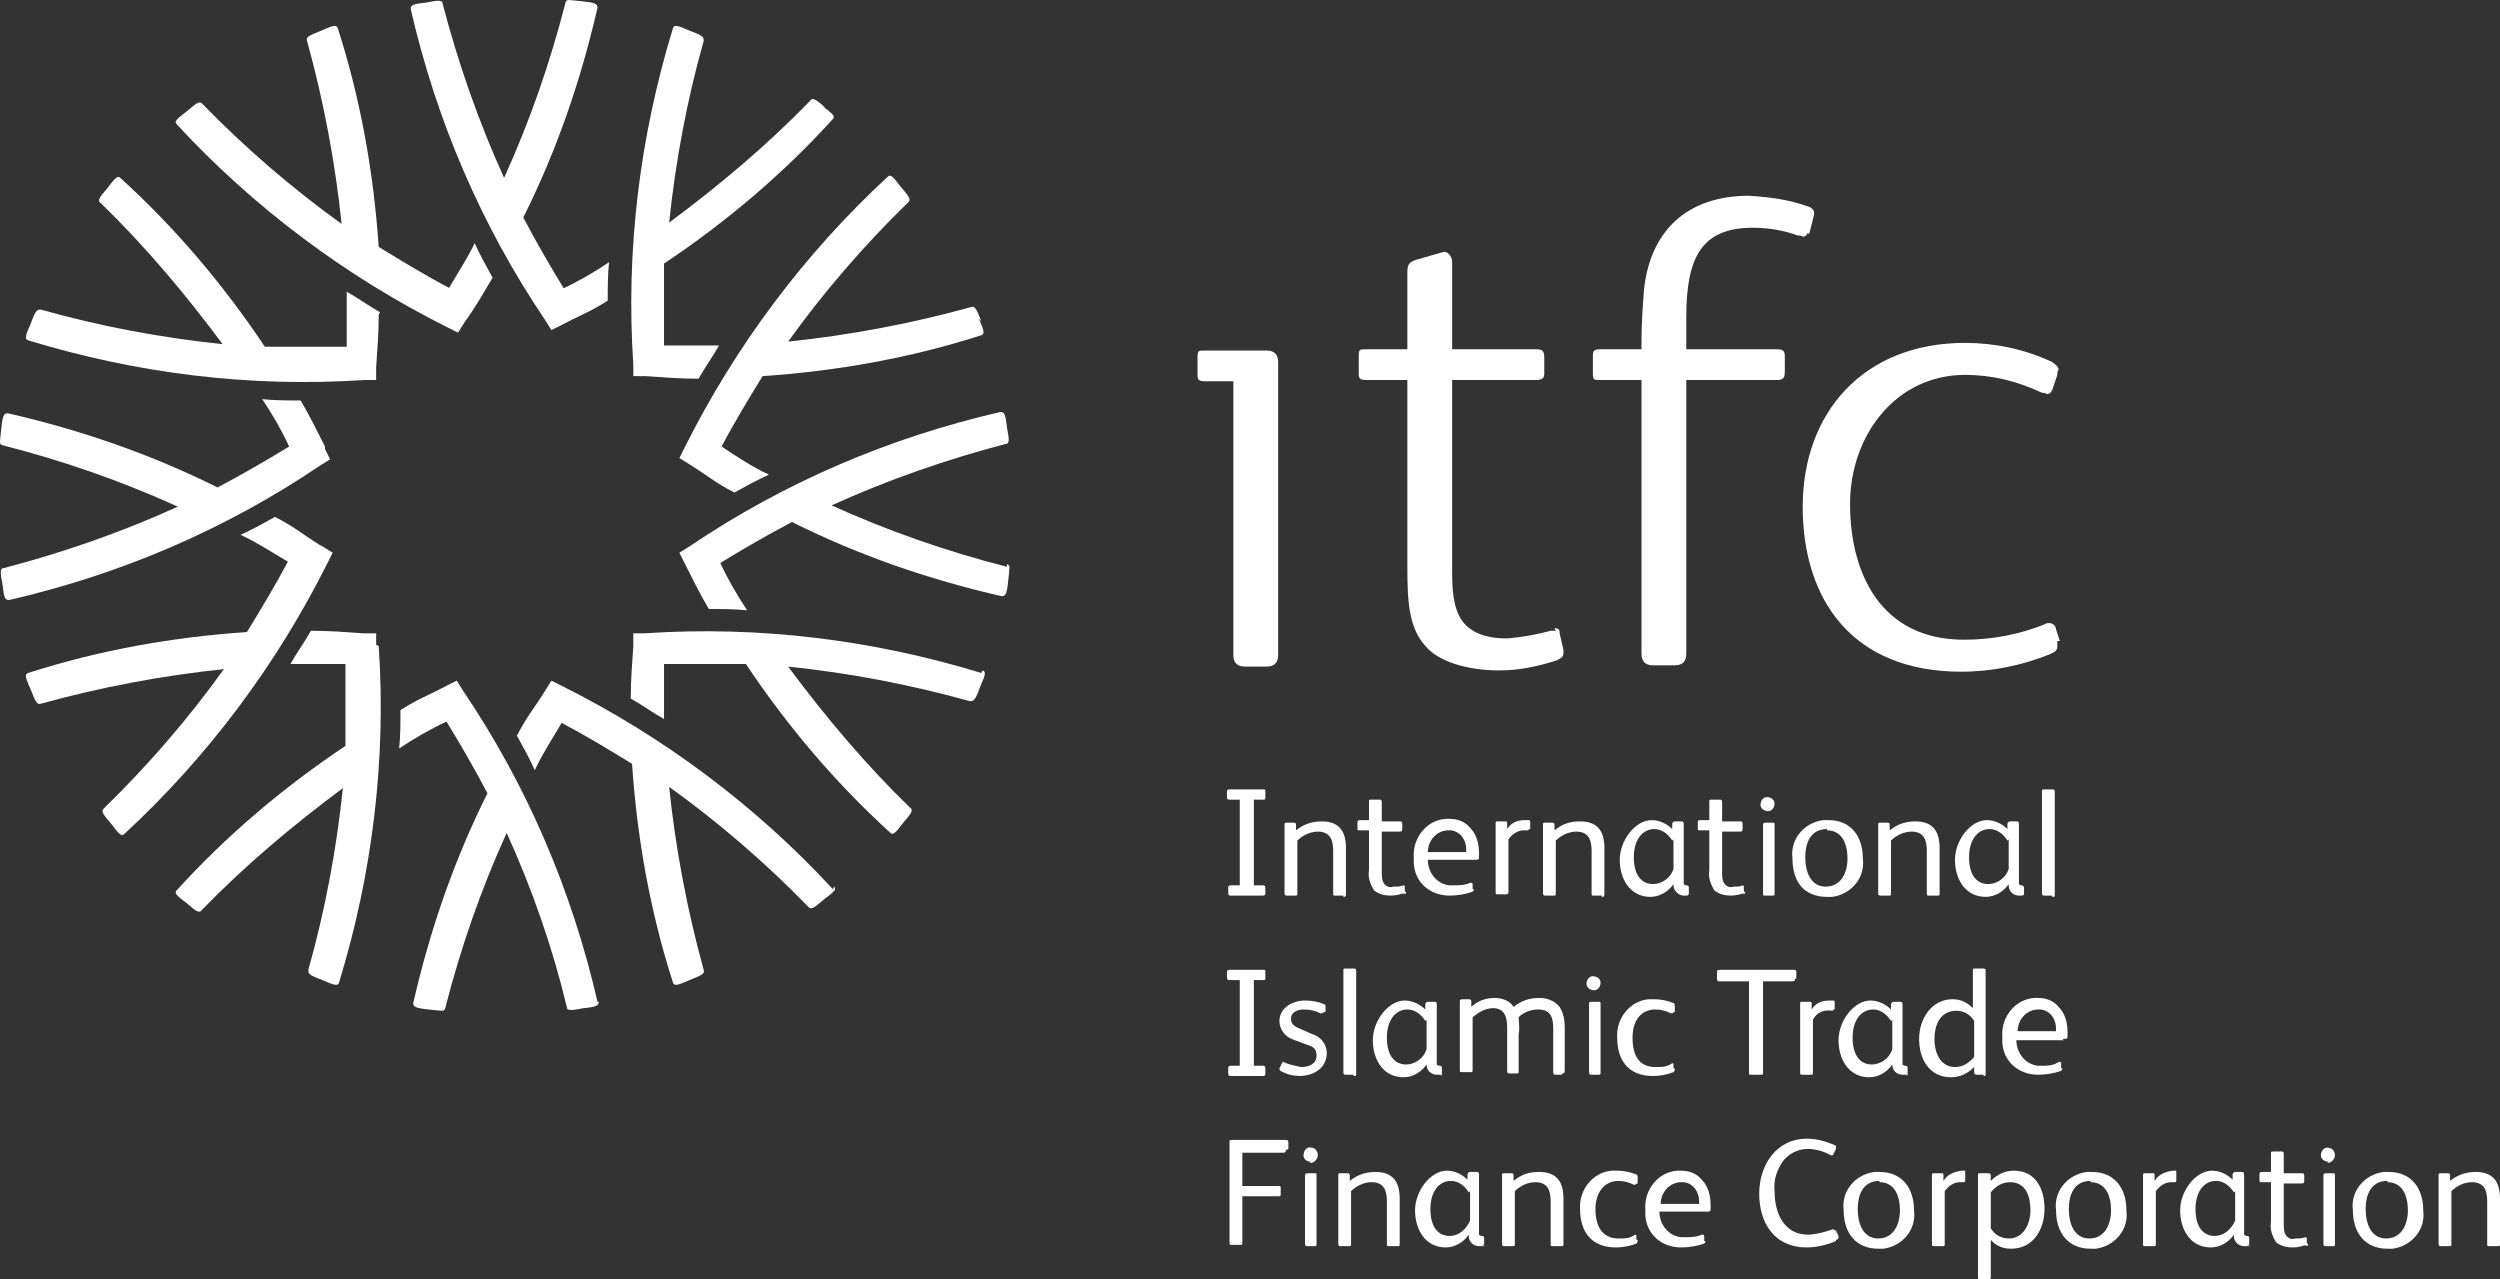 <?xml version="1.0" encoding="UTF-8"?>
<svg id="Layer_1" xmlns="http://www.w3.org/2000/svg" version="1.1" viewBox="0 0 195.4 100">
  <rect x="0" y="0" width="195.4" height="100" fill="#333333" stroke="none"/>
  <!-- Generator: Adobe Illustrator 29.0.0, SVG Export Plug-In . SVG Version: 2.1.0 Build 186)  -->
  <defs>
    <style>
      .st0 {
        fill: #fff;
      }
    </style>
  </defs>
  <g>
    <path class="st0" d="M65.1,69.5c-6-6.5-13.2-11.9-21.2-15.9l-.8-.4-.5.8c-1,1.6-1.3,1.8-2.2,3.5.5.9,1,1.8,1.4,2.7.6-1.3,1.4-2.5,2.1-3.7,1.9,1,3.7,2.1,5.5,3.2.4,5.8,1.4,11.5,3.2,17.1.1.3.4.2,1.3-.2,1-.4,1.2-.5,1.1-.8-1.3-4.7-2.2-9.5-2.7-14.3,3.9,2.8,7.6,6,10.9,9.4.2.2.4.1,1.2-.6.8-.6,1-.8.8-1Z"/>
    <path class="st0" d="M76.7,52.6c-8.5-2.6-17.4-3.7-26.3-3.1h-.9c0,0,0,1,0,1-.1,1.4-.2,2.7-.2,4.1.9.5,1.7,1.1,2.6,1.6,0-1.4,0-2.8,0-4.3,2.1,0,4.3,0,6.4,0,3.2,4.8,7,9.3,11.3,13.2.2.2.4,0,1-.8.7-.8.8-1,.5-1.2-3.5-3.4-6.6-7.1-9.5-11,4.8.5,9.5,1.4,14.2,2.7.3,0,.4,0,.8-1.1.4-.9.5-1.2.2-1.3Z"/>
    <path class="st0" d="M78.7,44.3c-4.7-1.2-9.3-2.8-13.7-4.8,4.4-2,9-3.6,13.6-4.8.3,0,.3-.3.1-1.3-.1-1-.2-1.2-.5-1.2-8.7,2-16.9,5.5-24.3,10.5l-.8.5.4.8c.6,1.2,1.2,2.4,1.9,3.6,1,0,2,0,3,.1-.8-1.2-1.5-2.4-2.1-3.7,1.8-1.1,3.7-2.2,5.6-3.2,5.2,2.6,10.7,4.5,16.4,5.8.3,0,.4-.2.5-1.2.1-1.1.2-1.2-.1-1.3Z"/>
    <path class="st0" d="M76.7,25.1c-.4-1-.5-1.2-.8-1.1-4.7,1.3-9.5,2.2-14.3,2.7,2.8-3.9,6-7.6,9.4-10.9.2-.2.1-.4-.6-1.2-.6-.8-.8-1-1-.8-6.5,6-11.9,13.2-15.9,21.2l-.4.8.8.5c1.6,1,1.8,1.3,3.5,2.2.9-.5,1.8-1,2.7-1.4-1.3-.6-2.5-1.4-3.7-2.2,1-1.9,2.1-3.7,3.2-5.5,5.8-.4,11.5-1.4,17.1-3.2.3-.1.2-.4-.2-1.3Z"/>
    <path class="st0" d="M64.5,8.4c-.8-.7-1-.8-1.2-.5-3.4,3.5-7.1,6.6-11,9.5.5-4.8,1.4-9.6,2.7-14.2,0-.3,0-.4-1.1-.8-.9-.4-1.2-.5-1.3-.2-2.6,8.5-3.7,17.4-3.1,26.3v.9c0,0,1,0,1,0,1.4.1,2.7.2,4.1.2.5-.9,1.1-1.7,1.6-2.6-1.4,0-2.8,0-4.3,0,0-2.1,0-4.3,0-6.4,4.8-3.2,9.3-7,13.2-11.3.2-.2,0-.4-.8-1Z"/>
    <path class="st0" d="M44.1,22.6c-1.1-1.8-2.2-3.7-3.2-5.6,2.6-5.2,4.5-10.7,5.8-16.4,0-.3-.2-.4-1.2-.5-1.1-.1-1.2-.2-1.3.1-1.2,4.7-2.8,9.3-4.8,13.7-2-4.4-3.6-9-4.8-13.6,0-.3-.3-.3-1.3-.1-1,.1-1.2.2-1.2.5,2,8.7,5.5,16.9,10.5,24.3l.5.8.8-.4c1.7-.9,2-.9,3.6-1.9,0-1,0-2,.1-3-1.2.8-2.4,1.5-3.7,2.1Z"/>
    <path class="st0" d="M37.2,18.8c-.6,1.3-1.4,2.5-2.1,3.7-1.9-1-3.7-2.1-5.5-3.2-.4-5.8-1.4-11.5-3.2-17.1-.1-.3-.4-.2-1.3.2-1,.4-1.2.5-1.1.8,1.3,4.7,2.2,9.5,2.7,14.3-3.9-2.8-7.6-6-10.9-9.4-.2-.2-.4-.1-1.2.6-.8.6-1,.8-.8,1,6,6.5,13.2,11.9,21.2,15.9l.8.4.5-.8c.8-1.1,1.5-2.3,2.2-3.5-.5-.9-1-1.8-1.4-2.7Z"/>
    <path class="st0" d="M29.7,24.4c-.9-.5-1.7-1.1-2.6-1.6,0,1.4,0,2.8,0,4.3-2.1,0-4.3,0-6.4,0-3.2-4.8-7-9.3-11.3-13.2-.2-.2-.4,0-1,.8-.7.8-.8,1-.5,1.2,3.5,3.4,6.6,7.1,9.5,11-4.8-.5-9.6-1.4-14.2-2.7-.3,0-.4,0-.8,1.1-.4.9-.5,1.2-.2,1.3,8.5,2.6,17.4,3.7,26.3,3.1h.9c0,0,0-1,0-1,.1-1.4.2-2.7.2-4.1Z"/>
    <path class="st0" d="M25.4,34.9c-.6-1.2-1.2-2.4-1.9-3.6-1,0-2,0-3-.1.8,1.2,1.5,2.4,2.1,3.7-1.8,1.1-3.7,2.2-5.6,3.2-5.2-2.6-10.7-4.5-16.4-5.8-.3,0-.4.2-.5,1.2-.1,1.1-.2,1.2.1,1.3,4.7,1.2,9.3,2.8,13.7,4.8-4.4,2-9,3.6-13.6,4.8-.3,0-.3.3-.1,1.3.1,1,.2,1.2.5,1.2,8.7-2,16.9-5.5,24.3-10.5l.8-.5-.4-.8Z"/>
    <path class="st0" d="M25,42.6c-1.6-1-1.8-1.3-3.5-2.2-.9.5-1.8,1-2.7,1.4,1.3.6,2.5,1.4,3.7,2.1-1,1.9-2.1,3.7-3.2,5.5-5.8.4-11.5,1.4-17.1,3.2-.3.1-.2.4.2,1.3.4,1,.5,1.2.8,1.1,4.7-1.3,9.5-2.2,14.3-2.7-2.8,3.9-6,7.6-9.4,10.9-.2.2-.1.4.6,1.2.6.8.8,1,1,.8,6.5-6,11.9-13.2,15.9-21.2l.4-.8-.8-.5Z"/>
    <path class="st0" d="M46.7,78.3c-2-8.7-5.5-16.9-10.5-24.3l-.5-.8-.8.4c-1.7.9-2,.9-3.6,1.9,0,1,0,2-.1,3,1.2-.8,2.4-1.5,3.7-2.1,1.1,1.8,2.2,3.7,3.2,5.6-2.6,5.2-4.5,10.7-5.8,16.4,0,.3.2.4,1.2.5,1.1.1,1.2.2,1.3-.1,1.2-4.7,2.8-9.3,4.8-13.7,2,4.4,3.6,9,4.7,13.6,0,.3.3.3,1.3.1,1-.1,1.2-.2,1.2-.5Z"/>
    <path class="st0" d="M29.4,50.4v-.9c0,0-1,0-1,0-1.4-.1-2.7-.2-4.1-.2-.5.9-1.1,1.7-1.6,2.6,1.4,0,2.8,0,4.3,0,0,2.1,0,4.3,0,6.4-4.8,3.2-9.3,7-13.2,11.3-.2.2,0,.4.8,1,.8.7,1,.8,1.2.5,3.4-3.5,7.1-6.6,11-9.5-.5,4.8-1.4,9.6-2.7,14.2,0,.3,0,.4,1.1.8.9.4,1.2.5,1.3.2,2.6-8.5,3.7-17.4,3.1-26.3Z"/>
  </g>
  <g>
    <path class="st0" d="M98.7,76.6h-.7v6.7h.7c.1,0,.2,0,.2.2v.4c0,.1,0,.2-.2.2h-2.5c-.1,0-.2,0-.2-.2v-.4c0-.1,0-.2.2-.2h.7v-6.7h-.8c-.1,0-.2,0-.2-.2v-.4c0-.1,0-.2.2-.2h2.6c.2,0,.2,0,.2.2v.4c0,.2,0,.2-.2.2Z"/>
    <path class="st0" d="M101.7,84.1c-.6,0-1.1-.1-1.6-.4,0,0-.1,0-.1-.2,0,0,0,0,0,0l.2-.4c0,0,0-.1.1-.1,0,0,0,0,0,0,.4.2.9.3,1.4.4.7,0,1.2-.3,1.2-.9s-.3-.7-.9-.9l-.8-.3c-.7-.2-1.2-.8-1.2-1.5,0-1,1-1.6,2-1.6.5,0,1.1.1,1.5.3,0,0,.1,0,.1.1,0,0,0,0,0,.1v.4c-.2,0-.2.1-.3.1,0,0,0,0-.1,0-.4-.2-.8-.3-1.3-.3-.6,0-1,.3-1,.7s.2.6.7.8l.9.4c.7.2,1.2.8,1.2,1.5,0,1.1-.9,1.8-2.2,1.8Z"/>
    <path class="st0" d="M105.8,84h-.6c-.1,0-.2,0-.2-.2v-7.9c0-.2,0-.2.2-.2h.6c0,0,0,0,0,0,.1,0,.2,0,.2.2v8c0,.2,0,.2-.2.2Z"/>
    <path class="st0" d="M112.8,84h-.5c-.4,0-.8-.3-.8-.8,0,0,0,0,0,0h0c-.4.6-1.1,1-1.8,1-1.6,0-2.4-1.4-2.4-2.9s1.2-3.1,2.5-3.1c.6,0,1.2.3,1.6.7v-.4c0-.1.1-.2.2-.2h.5c.1,0,.2,0,.2.2v4.2c0,.2,0,.4,0,.5,0,0,.1.1.2.1h0c.1,0,.2,0,.2.2v.4c0,.1,0,.2-.2.2ZM111.4,79.8c-.3-.5-.8-.9-1.4-.9-.9,0-1.6.8-1.6,2.2s.6,2.1,1.5,2.1c.7,0,1.4-.5,1.6-1.2v-2.3Z"/>
    <path class="st0" d="M122.1,84h-.5c-.1,0-.2,0-.2-.2,0,0,0,0,0,0v-3.4c0-.9-.2-1.5-1.2-1.5-.5,0-1.1.2-1.5.6,0,.4.1.9,0,1.3v2.9c0,.2,0,.2-.2.2h-.5c-.1,0-.2,0-.2-.2,0,0,0,0,0,0v-3.4c0-.8-.2-1.5-1.1-1.5-.6,0-1.1.3-1.6.7v4.1c0,.2,0,.2-.2.2h-.6c-.2,0-.2,0-.2-.2v-5.3c0-.1,0-.2.2-.2,0,0,0,0,0,0h.5c.1,0,.2,0,.2.2v.4c.5-.5,1.2-.7,1.8-.7.6,0,1.2.2,1.5.7.6-.5,1.3-.7,2-.7.6,0,1.2.2,1.6.7.3.5.4,1,.4,1.6v3.3c0,.2,0,.3-.2.3Z"/>
    <path class="st0" d="M124.6,77.4c-.3,0-.6-.2-.6-.5,0-.3.2-.6.5-.6,0,0,0,0,0,0,.3,0,.6.2.6.5,0,.3-.2.6-.5.6,0,0,0,0,0,0ZM124.9,84h-.5c-.1,0-.2,0-.2-.2,0,0,0,0,0,0v-5.3c0-.2,0-.2.2-.2h.5c.2,0,.2,0,.2.2v5.3c0,.2,0,.2-.2.2h0Z"/>
    <path class="st0" d="M130.8,83.8c-.5.2-1.1.3-1.6.3-1.9,0-2.8-1.2-2.8-3-.1-1.5,1-2.9,2.5-3,.1,0,.2,0,.4,0,.5,0,1,.1,1.5.3,0,0,.1,0,.1.2,0,0,0,0,0,.1v.4c-.1,0-.2.1-.2.1,0,0,0,0-.1,0-.4-.2-.8-.3-1.2-.3-1.1,0-1.8.8-1.8,2.2s.5,2.3,1.8,2.3c.5,0,.9,0,1.3-.3,0,0,0,0,0,0,0,0,.1,0,.1.1v.3c.1,0,.1,0,.1.1,0,0,0,.1-.1.2Z"/>
    <path class="st0" d="M140.3,76.5c0,.2-.1.2-.3.2h-2.2v7.1c0,.2,0,.2-.2.2h-.7c-.2,0-.2,0-.2-.2v-7.1h-2.3c-.1,0-.2,0-.2-.2v-.5c0-.1,0-.2.2-.2h5.8c.1,0,.2,0,.2.2h0s0,.5,0,.5Z"/>
    <path class="st0" d="M143.3,78.9c0,0,0,.1-.1.1,0,0,0,0,0,0h0c-.6-.1-1.2.1-1.5.7v4.1c0,.2,0,.2-.2.2h-.6c-.2,0-.2,0-.2-.2v-5.3c0-.2,0-.2.2-.2h.5c.2,0,.2,0,.2.2v.4c.3-.5.8-.7,1.4-.7.1,0,.2,0,.3,0,0,0,.1,0,.1.1h0c0,0,0,.6,0,.6Z"/>
    <path class="st0" d="M149.2,84h-.5c-.4,0-.8-.3-.8-.8,0,0,0,0,0,0h0c-.4.6-1.1,1-1.8,1-1.6,0-2.4-1.4-2.4-2.9s1.2-3.1,2.5-3.1c.6,0,1.2.3,1.6.7v-.4c0-.1.1-.2.2-.2h.5c.1,0,.2,0,.2.2v4.2c0,.2,0,.4,0,.5,0,0,.1.1.2.1h0c.1,0,.2,0,.2.2v.4c0,.1,0,.2-.2.2ZM147.8,79.8c-.3-.5-.8-.9-1.4-.9-.9,0-1.6.8-1.6,2.2s.6,2.1,1.5,2.1c.7,0,1.4-.5,1.6-1.2v-2.3Z"/>
    <path class="st0" d="M155.1,84h-.5c-.2,0-.3,0-.3-.2v-.4c-.5.5-1.1.8-1.8.8-1.7,0-2.5-1.4-2.5-3s1-3.1,2.6-3.1c.6,0,1.1.2,1.6.7v-2.9c0-.2,0-.2.2-.2h.6c0,0,0,0,0,0,.1,0,.2,0,.2.2v8c0,.2,0,.2-.2.2ZM154.3,79.8c-.3-.5-.8-.8-1.4-.8-1.1,0-1.7.9-1.7,2.2s.6,2.2,1.6,2.2c.6,0,1.1-.3,1.5-.8v-2.8Z"/>
    <path class="st0" d="M161.3,81.3h-3.7c0,1,.7,1.9,1.7,2,0,0,.1,0,.2,0,.5,0,1,0,1.4-.3,0,0,0,0,.1,0,0,0,.1,0,.1.1v.4c.1,0,.1,0,.1,0,0,0,0,.1-.1.2-.6.2-1.2.3-1.8.3-1.5,0-2.7-1-2.8-2.5,0-.2,0-.3,0-.5-.1-1.5,1-2.9,2.5-3,0,0,.2,0,.3,0,.6,0,1.2.2,1.6.7.5.5.7,1.2.7,2v.2c0,.3,0,.3-.4.3ZM160.7,80.4c0-.7-.4-1.4-1.2-1.5,0,0-.1,0-.2,0-.9,0-1.6.8-1.6,1.7h3v-.2Z"/>
    <path class="st0" d="M100.5,89.9c0,.2-.1.2-.3.2h-3.1v2.6h2.8c.2,0,.2,0,.2.2v.4c0,.2,0,.2-.2.2h-2.8v3.6c0,.2,0,.2-.2.2h-.6c-.2,0-.2,0-.2-.3v-7.7c0-.2,0-.2.2-.2h4.2c.1,0,.2,0,.2.2h0s0,.5,0,.5Z"/>
    <path class="st0" d="M102.4,90.8c-.3,0-.6-.3-.5-.6,0-.3.3-.6.6-.5.3,0,.5.3.5.6,0,.3-.3.6-.6.6ZM102.7,97.4h-.5c-.1,0-.2,0-.2-.2,0,0,0,0,0,0v-5.3c0-.1,0-.2.2-.2,0,0,0,0,0,0h.5c.2,0,.2,0,.2.2v5.3c0,.2,0,.2-.2.2h0Z"/>
    <path class="st0" d="M109.2,97.4h-.6c-.2,0-.2,0-.2-.2v-3.3c0-.8-.2-1.5-1.2-1.5-.6,0-1.2.3-1.6.7v4.1c0,.2,0,.2-.2.2h-.6c-.1,0-.2,0-.2-.2,0,0,0,0,0,0v-5.3c0-.2,0-.2.2-.2h.5c.1,0,.2,0,.2.2v.4c.6-.5,1.3-.7,2-.7,1.4,0,1.9.8,1.9,2.1v3.5c0,.2,0,.2-.2.2Z"/>
    <path class="st0" d="M116.1,97.4h-.5c-.4,0-.8-.3-.8-.8,0,0,0,0,0-.1h0c-.4.6-1.1,1-1.8,1-1.6,0-2.4-1.4-2.4-2.9s1.2-3.1,2.5-3.1c.6,0,1.2.3,1.6.7v-.4c0-.1.1-.2.2-.2h.5c.1,0,.2,0,.2.2v4.2c0,.2,0,.4,0,.5,0,0,.1.1.2.1h0c.1,0,.2,0,.2.2v.4c0,.1,0,.1-.2.1ZM114.8,93.2c-.3-.5-.8-.9-1.4-.9-.9,0-1.6.8-1.6,2.2s.6,2.1,1.5,2.1c.7,0,1.3-.5,1.6-1.2v-2.3Z"/>
    <path class="st0" d="M122,97.4h-.6c-.2,0-.2,0-.2-.2v-3.3c0-.8-.2-1.5-1.2-1.5-.6,0-1.2.3-1.6.7v4.1c0,.2,0,.2-.2.2h-.6c-.1,0-.2,0-.2-.2,0,0,0,0,0,0v-5.3c0-.2,0-.2.2-.2h.5c.1,0,.2,0,.2.2v.4c.6-.5,1.2-.7,2-.7,1.4,0,1.9.8,1.9,2.1v3.5c0,.2,0,.2-.2.2Z"/>
    <path class="st0" d="M127.9,97.2c-.5.2-1.1.3-1.6.3-1.9,0-2.8-1.2-2.8-3-.1-1.5,1-2.9,2.5-3,.1,0,.2,0,.4,0,.5,0,1,.1,1.5.3,0,0,.1,0,.1.2,0,0,0,0,0,.1v.4c-.1,0-.2.1-.2.1,0,0,0,0-.1,0-.4-.2-.8-.3-1.2-.3-1.1,0-1.8.9-1.8,2.2s.5,2.3,1.8,2.3c.5,0,.9,0,1.3-.3,0,0,0,0,0,0,0,0,.1,0,.1.1v.3c.1,0,.1,0,.1.1,0,0,0,.1-.1.2Z"/>
    <path class="st0" d="M133.4,94.7h-3.7c0,1,.7,1.9,1.7,2,0,0,.1,0,.2,0,.5,0,1,0,1.4-.2,0,0,0,0,.1,0,0,0,.1,0,.1.1v.4c.1,0,.1,0,.1,0,0,0,0,.1-.1.2-.6.2-1.2.3-1.8.3-1.5,0-2.7-1-2.8-2.5,0-.2,0-.3,0-.5-.1-1.5,1-2.9,2.5-3,0,0,.2,0,.3,0,.6,0,1.2.2,1.6.7.5.5.7,1.2.7,2v.2c0,.3,0,.3-.4.3ZM132.8,93.9c0-.7-.4-1.4-1.2-1.5,0,0-.1,0-.2,0-.9,0-1.6.8-1.6,1.7h3v-.2Z"/>
    <path class="st0" d="M143.5,97c-.7.3-1.5.5-2.3.5-2.5,0-3.7-1.9-3.7-4.2s1.4-4.3,3.7-4.3c.8,0,1.5.2,2.2.5.1,0,.1.1.1.2,0,0,0,0,0,.1l-.2.4c0,0,0,.1-.1.1,0,0,0,0-.1,0-.5-.3-1.2-.5-1.8-.5-.7,0-1.4.3-1.9.9-.5.7-.8,1.5-.7,2.4,0,1.8.8,3.4,2.6,3.4.6,0,1.3-.2,1.9-.4,0,0,0,0,.1,0,0,0,.1,0,.2.1l.2.4s0,0,0,.1c0,0,0,.2-.2.2Z"/>
    <path class="st0" d="M146.8,97.6c-1.8,0-2.7-1.3-2.7-3-.2-1.5.9-2.8,2.4-3,.1,0,.2,0,.4,0,1.8,0,2.7,1.3,2.7,3,.2,1.5-.9,2.8-2.4,3-.1,0-.2,0-.3,0ZM146.9,92.3c-1.3,0-1.7,1.1-1.7,2.2s.4,2.3,1.6,2.3,1.7-1.1,1.7-2.2-.4-2.2-1.6-2.2Z"/>
    <path class="st0" d="M153.6,92.3c0,0,0,.1-.1.1,0,0,0,0,0,0h0c-.1,0-.2,0-.3,0-.5,0-.9.3-1.2.7v4.1c0,.2,0,.2-.2.2h-.6c-.2,0-.2,0-.2-.2v-5.3c0-.2,0-.2.2-.2h.5c.2,0,.2,0,.2.2v.4c.3-.5.8-.7,1.4-.8.1,0,.2,0,.3,0,0,0,0,0,0,.1h0c0,0,0,.6,0,.6Z"/>
    <path class="st0" d="M157.2,97.6c-.6,0-1.2-.2-1.6-.7v2.9c0,.2-.1.2-.3.2h-.5c-.2,0-.2,0-.2-.2v-7.9c0-.2,0-.2.2-.2h.5c.2,0,.3,0,.3.2v.4c.5-.5,1.1-.8,1.8-.8,1.7,0,2.4,1.4,2.4,3,0,1.6-.9,3.1-2.6,3.1ZM157.1,92.4c-.6,0-1.1.3-1.5.8v2.8c.3.5.8.8,1.4.8,1.2,0,1.7-1.2,1.7-2.2,0-1-.3-2.2-1.6-2.2h0Z"/>
    <path class="st0" d="M163.4,97.6c-1.8,0-2.7-1.3-2.7-3-.2-1.5.9-2.8,2.4-3,.1,0,.2,0,.4,0,1.8,0,2.7,1.3,2.7,3,.2,1.5-.9,2.8-2.4,3-.1,0-.2,0-.3,0ZM163.4,92.3c-1.3,0-1.7,1.1-1.7,2.2s.4,2.3,1.6,2.3,1.7-1.1,1.7-2.2-.4-2.2-1.6-2.2Z"/>
    <path class="st0" d="M170.1,92.3c0,0,0,.1-.1.1,0,0,0,0,0,0h0c-.1,0-.2,0-.3,0-.5,0-.9.3-1.2.7v4.1c0,.2,0,.2-.2.2h-.6c-.2,0-.2,0-.2-.2v-5.3c0-.2,0-.2.2-.2h.5c.2,0,.2,0,.2.2v.4c.3-.5.8-.7,1.4-.8.1,0,.2,0,.3,0,0,0,0,0,0,.1h0c0,0,0,.6,0,.6Z"/>
    <path class="st0" d="M175.9,97.4h-.5c-.4,0-.8-.3-.8-.8,0,0,0,0,0-.1h0c-.4.6-1.1,1-1.8,1-1.6,0-2.4-1.4-2.4-2.9s1.2-3.1,2.5-3.1c.6,0,1.2.3,1.6.7v-.4c0-.1.1-.2.2-.2h.5c.1,0,.2,0,.2.2v4.2c0,.2,0,.4,0,.5,0,0,.1.1.2.1h0c.1,0,.2,0,.2.2v.4c0,.1,0,.1-.2.1ZM174.6,93.2c-.3-.5-.8-.9-1.4-.9-.9,0-1.6.8-1.6,2.2s.6,2.1,1.5,2.1c.7,0,1.3-.5,1.6-1.2v-2.3Z"/>
    <path class="st0" d="M180.3,97.3c-.4.1-.7.2-1.1.2-.5,0-.9-.1-1.3-.4-.3-.5-.5-1-.4-1.6v-3.1h-.7c-.2,0-.2,0-.2-.2v-.4c0-.1,0-.2.2-.2h.7v-1.4c0-.2,0-.2.2-.2h.6c0,0,0,0,0,0,.1,0,.2,0,.2.2v1.5h1.4c.1,0,.2,0,.2.2v.4c0,.1,0,.2-.2.2h-1.4v3.2c0,.3,0,.6.2.9.2.2.4.3.7.2.3,0,.5,0,.8-.1,0,0,0,0,0,0,0,0,.1,0,.1.1v.4c0,0,.1,0,.1,0,0,.1,0,.2-.2.2Z"/>
    <path class="st0" d="M182,90.8c-.3,0-.6-.2-.6-.5,0-.3.2-.6.5-.6,0,0,0,0,0,0,.3,0,.6.2.6.6h0c0,.3-.3.6-.6.6ZM182.3,97.4h-.5c-.1,0-.2,0-.2-.2,0,0,0,0,0,0v-5.3c0-.1,0-.2.2-.2,0,0,0,0,0,0h.5c.2,0,.2,0,.2.2v5.3c0,.2,0,.2-.2.2h0Z"/>
    <path class="st0" d="M186.6,97.6c-1.8,0-2.7-1.3-2.7-3-.2-1.5.9-2.8,2.4-3,.1,0,.2,0,.4,0,1.8,0,2.7,1.3,2.7,3,.2,1.5-.9,2.8-2.4,3-.1,0-.2,0-.3,0ZM186.6,92.3c-1.3,0-1.7,1.1-1.7,2.2s.4,2.3,1.6,2.3,1.7-1.1,1.7-2.2-.4-2.2-1.6-2.2Z"/>
    <path class="st0" d="M195.2,97.4h-.6c-.2,0-.2,0-.2-.2v-3.3c0-.8-.2-1.5-1.2-1.5-.6,0-1.2.3-1.6.7v4.1c0,.2,0,.2-.2.2h-.6c-.1,0-.2,0-.2-.2,0,0,0,0,0,0v-5.3c0-.2,0-.2.2-.2h.5c.1,0,.2,0,.2.2v.4c.6-.5,1.3-.7,2-.7,1.4,0,1.9.8,1.9,2.1v3.5c0,.2,0,.2-.2.2Z"/>
    <path class="st0" d="M98.7,62.5h-.7v6.7h.7c.1,0,.2,0,.2.2v.4c0,.1,0,.2-.2.2h-2.5c-.1,0-.2,0-.2-.2v-.4c0-.1,0-.2.2-.2h.7v-6.7h-.8c-.1,0-.2,0-.2-.2v-.4c0-.1,0-.2.2-.2h2.6c.2,0,.2,0,.2.2v.4c0,.2,0,.2-.2.2Z"/>
    <path class="st0" d="M105,70h-.6c-.2,0-.2,0-.2-.2v-3.3c0-.8-.2-1.5-1.2-1.5-.6,0-1.2.3-1.6.7v4.1c0,.2,0,.2-.2.2h-.6c-.1,0-.2,0-.2-.2,0,0,0,0,0,0v-5.3c0-.2,0-.2.2-.2h.5c.1,0,.2,0,.2.2v.4c.6-.5,1.3-.7,2-.7,1.4,0,1.9.8,1.9,2.1v3.5c0,.2,0,.3-.2.3Z"/>
    <path class="st0" d="M109.8,69.8c-.4.1-.7.2-1.1.2-.5,0-.9-.1-1.3-.4-.3-.5-.5-1-.4-1.6v-3.1h-.7c-.2,0-.2,0-.2-.2v-.4c0-.1,0-.2.2-.2h.7v-1.4c0-.2,0-.2.2-.2h.6c0,0,0,0,0,0,.1,0,.2,0,.2.2v1.5h1.4c.1,0,.2,0,.2.2v.4c0,.1,0,.2-.2.2h-1.4v3.2c0,.3,0,.6.2.9.2.2.4.3.7.2.3,0,.5,0,.8-.1,0,0,0,0,0,0,0,0,.1,0,.1.1v.4c0,0,.1,0,.1,0,0,.1,0,.2-.2.2Z"/>
    <path class="st0" d="M115.3,67.2h-3.7c0,1,.7,1.9,1.7,2,0,0,.1,0,.2,0,.5,0,1,0,1.4-.2,0,0,0,0,.1,0,0,0,.1,0,.1.1v.4c.1,0,.1,0,.1,0,0,0,0,.1-.1.2-.6.2-1.2.3-1.8.3-1.5,0-2.7-1-2.8-2.5,0-.2,0-.3,0-.5-.1-1.5,1-2.9,2.5-3,0,0,.2,0,.3,0,.6,0,1.2.2,1.6.7.5.5.7,1.2.7,2v.2c0,.3,0,.3-.4.3ZM114.6,66.4c0-.7-.4-1.4-1.2-1.5,0,0-.1,0-.2,0-.9,0-1.6.8-1.6,1.7h3v-.2Z"/>
    <path class="st0" d="M119.5,64.8c0,0,0,.1-.1.1,0,0,0,0,0,0h0c-.1,0-.2,0-.3,0-.5,0-.9.3-1.2.7v4.1c0,.1,0,.2-.2.2h-.6c-.2,0-.2,0-.2-.2v-5.3c0-.2,0-.2.2-.2h.5c.2,0,.2,0,.2.2v.4c.3-.5.8-.7,1.4-.7.1,0,.2,0,.3,0,0,0,.1,0,.1.1h0c0,0,0,.6,0,.6Z"/>
    <path class="st0" d="M125.2,70h-.6c-.2,0-.2,0-.2-.2v-3.3c0-.8-.2-1.5-1.2-1.5-.6,0-1.2.3-1.6.7v4.1c0,.2,0,.2-.2.2h-.6c-.1,0-.2,0-.2-.2,0,0,0,0,0,0v-5.3c0-.2,0-.2.2-.2h.5c.1,0,.2,0,.2.2v.4c.6-.5,1.2-.7,2-.7,1.4,0,1.9.8,1.9,2.1v3.5c0,.2,0,.3-.2.3Z"/>
    <path class="st0" d="M132.1,70h-.5c-.4,0-.8-.4-.8-.8,0,0,0,0,0-.1h0c-.4.6-1.1,1-1.8,1-1.6,0-2.4-1.4-2.4-2.9s1.2-3.1,2.5-3.1c.6,0,1.2.3,1.6.7v-.4c0-.1.1-.2.2-.2h.5c.1,0,.2,0,.2.2v4.2c0,.2,0,.4,0,.5,0,0,.1.1.2.1h0c.1,0,.2,0,.2.2v.4c0,.1,0,.2-.2.2ZM130.7,65.7c-.3-.5-.8-.9-1.4-.9-.9,0-1.6.8-1.6,2.2s.6,2.1,1.5,2.1c.7,0,1.4-.5,1.6-1.2v-2.3Z"/>
    <path class="st0" d="M136.4,69.8c-.4.1-.7.2-1.1.2-.5,0-.9-.1-1.3-.4-.3-.5-.5-1-.4-1.6v-3.1h-.7c-.2,0-.2,0-.2-.2v-.4c0-.1,0-.2.2-.2h.7v-1.4c0-.2,0-.2.2-.2h.6c0,0,0,0,0,0,.1,0,.2,0,.2.2v1.5h1.4c.1,0,.2,0,.2.2v.4c0,.1,0,.2-.2.2h-1.4v3.2c0,.3,0,.6.2.9.2.2.4.3.7.2.3,0,.5,0,.7-.1,0,0,0,0,0,0,0,0,.1,0,.1.1v.4c.1,0,.1,0,.1,0,0,.1,0,.2-.2.2Z"/>
    <path class="st0" d="M138.2,63.4c-.3,0-.6-.2-.6-.5,0-.3.2-.6.5-.6,0,0,0,0,0,0,.3,0,.6.2.6.5,0,.3-.2.6-.5.6,0,0,0,0,0,0ZM138.5,70h-.5c-.2,0-.2,0-.2-.2v-5.3c0-.1,0-.2.2-.2,0,0,0,0,0,0h.5c.2,0,.2,0,.2.2v5.3c0,.2,0,.2-.2.2h0Z"/>
    <path class="st0" d="M142.8,70.1c-1.9,0-2.7-1.3-2.7-3-.2-1.5.9-2.8,2.4-3,.1,0,.2,0,.4,0,1.8,0,2.7,1.3,2.7,3,.2,1.5-.9,2.8-2.4,3-.1,0-.2,0-.3,0ZM142.8,64.8c-1.3,0-1.7,1.1-1.7,2.2s.4,2.3,1.6,2.3,1.7-1.1,1.7-2.2-.4-2.2-1.6-2.2h0Z"/>
    <path class="st0" d="M151.4,70h-.6c-.2,0-.2,0-.2-.2v-3.3c0-.8-.2-1.5-1.2-1.5-.6,0-1.2.3-1.6.7v4.1c0,.2,0,.2-.2.2h-.6c-.1,0-.2,0-.2-.2,0,0,0,0,0,0v-5.3c0-.2,0-.2.2-.2h.5c.1,0,.2,0,.2.2v.4c.6-.5,1.3-.7,2-.7,1.4,0,1.9.8,1.9,2.1v3.5c0,.2,0,.2-.2.2Z"/>
    <path class="st0" d="M158.3,70h-.5c-.4,0-.8-.3-.8-.8,0,0,0,0,0-.1h0c-.4.6-1.1,1-1.8,1-1.6,0-2.4-1.4-2.4-2.9s1.2-3.1,2.5-3.1c.6,0,1.2.3,1.6.7v-.4c0-.1.1-.2.2-.2h.5c.1,0,.2,0,.2.2v4.2c0,.2,0,.4,0,.5,0,0,.1.1.2.1h0c0,0,.2,0,.2.2v.4c0,.1,0,.2-.2.2ZM156.9,65.7c-.3-.5-.8-.9-1.4-.9-.9,0-1.6.8-1.6,2.2s.6,2.1,1.5,2.1c.7,0,1.4-.5,1.6-1.2v-2.3Z"/>
    <path class="st0" d="M160.4,70h-.6c-.1,0-.2,0-.2-.2v-7.9c0-.2,0-.2.2-.2h.6c0,0,0,0,0,0,.1,0,.2,0,.2.2v8c0,.2,0,.2-.2.2Z"/>
  </g>
  <g>
    <path class="st0" d="M99.1,27.4h-5c-.4,0-.5,0-.5.5v1.4c0,.4.1.5.6.5h2.2v21.4c0,.6.3.9.9.9h1.7c.6,0,.9-.3.9-.9v-22.9c0-.6-.3-.9-.9-.9Z"/>
    <path class="st0" d="M141.4,18.3s.4-1.5.4-1.6c0-.3-.2-.5-.6-.6-1.4-.5-2.9-.7-4.5-.8-4.8,0-7.7,2.7-8.2,7.3-.1,1.3-.2,2.7-.2,4v.7h-3.2c-.5,0-.6.1-.6.5v1.4c0,.5.1.5.5.5h3.3v21.4c0,.6.3.9.9.9h1.7c.6,0,.9-.3.9-.9v-21.4h7.1c.4,0,.6-.1.6-.6v-1.3c0-.4-.2-.5-.6-.5h-7.1v-2.5c0-4.7,1.2-7,5.2-7,1.2,0,2.4.2,3.5.6.1,0,.3,0,.4.1.2,0,.3-.1.4-.3Z"/>
    <path class="st0" d="M161,50.1l-.3-.9c0-.3-.3-.5-.5-.5-.1,0-.3,0-.4.1-2,.8-4.1,1.2-6.3,1.2-6.5,0-8.9-5.2-8.9-10.6s3.6-10.1,9-10.1c2.1,0,4.1.5,6,1.4.1,0,.2,0,.4.1.3,0,.4-.3.5-.6l.3-.9c0-.1,0-.3.1-.4,0-.2-.2-.4-.5-.6-2.1-1-4.5-1.5-6.8-1.5-8,0-12.7,5.5-12.7,12.8s3.9,12.9,12.4,12.9c2.4,0,4.8-.5,7-1.4.4-.2.5-.3.5-.6,0-.1,0-.3,0-.4Z"/>
    <path class="st0" d="M121.6,49.3c-.1,0-.3,0-.4,0-1.1.3-2.2.5-3.4.6-1.2,0-2.3-.2-3.2-1-.9-.9-1.1-2.3-1.1-4.1v-15.1h6.5c.5,0,.7-.1.7-.5v-1.3c0-.5-.2-.6-.6-.6h-6.6v-6.8c0-.5-.4-.9-.7-.8l-2.1.6c-.6.2-.7.4-.7,1v6h-3.3c-.4,0-.5,0-.5.5v1.4c0,.4.1.5.6.5h3.2v14.6c0,2.8.1,4.9,1.6,6.4,1.2,1.2,3.5,1.7,5.6,1.7,1.5,0,3-.3,4.5-.8.4-.2.5-.3.5-.6v-.2l-.3-1.3c0-.2,0-.4-.4-.4Z"/>
  </g>
</svg>